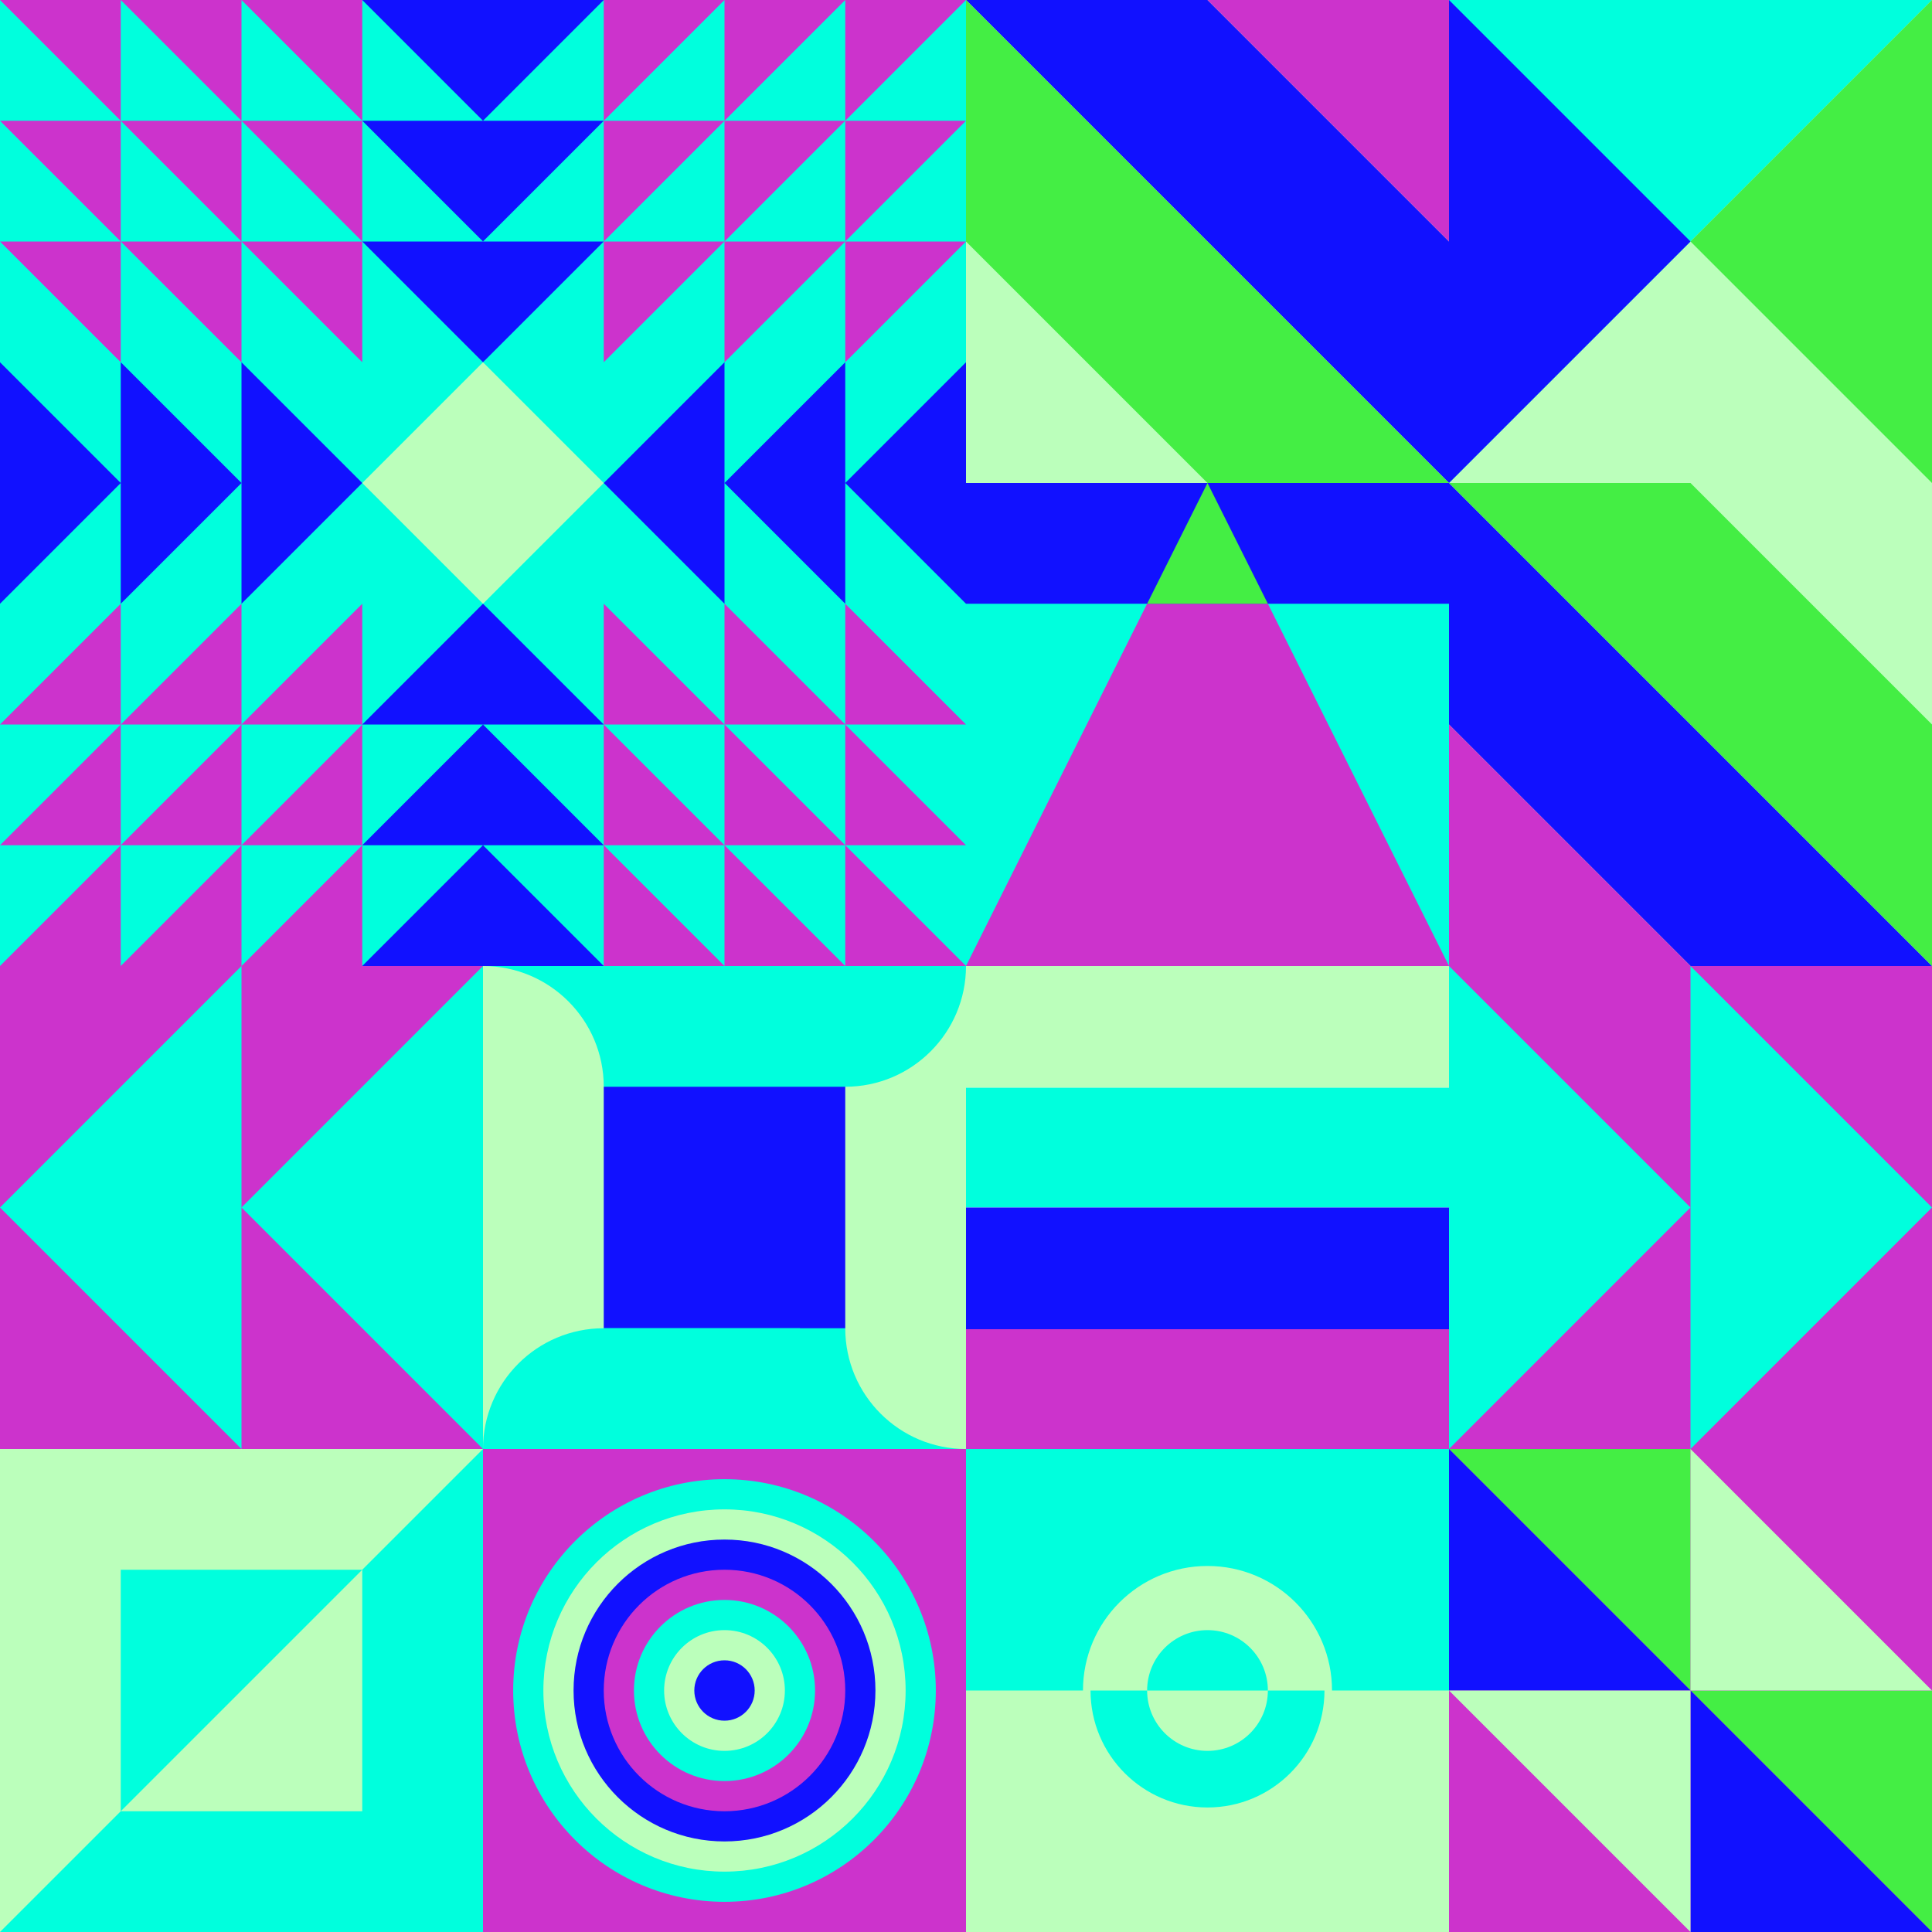 <svg xmlns="http://www.w3.org/2000/svg" id="geo" width="1280" height="1280" fill="none" style="width:640px;height:640px" viewBox="0 0 1280 1280"><g class="svg-image"><g width="640" height="640" class="block-0" clip-path="url(#trim)" transform="scale(2)"><path fill="#0fd" d="M0 0h320v320H0z"/><path fill="#bfb" d="m120 160 40-40 40 40-40 40-40-40Z"/><path fill="#11f" fill-rule="evenodd" d="m160 80 40-40h-80l40 40Zm-40 160 40-40 40 40h-80Zm40 40h-40l40-40 40 40h-40Zm-40 40 40-40 40 40h-80Zm80-240-40 40-40-40h80Zm0-80-40 40-40-40h80Zm40 200-40-40 40-40v80Zm40-40v40l-40-40 40-40v40Zm0 0 40-40v80l-40-40ZM80 200l40-40-40-40v40l-40-40v40L0 120v80l40-40v40l40-40v40Z" clip-rule="evenodd"/><path fill="#c3c" fill-rule="evenodd" d="M120 80v40L80 80h40ZM80 40l40 40V0H0l40 40H0l40 40H0l40 40V80l40 40V40Zm0 0L40 0v80h40L40 40h40Zm0 0h40L80 0v40Zm120 40v40l40-40v40l40-40v40l40-40h-40l40-40h-40l40-40H200v80Zm40-40V0l-40 40h40Zm0 0-40 40h80V0l-40 40Zm0 0h40l-40 40V40ZM120 240v-40l-40 40h40Zm-40 40 40-40v80H0l40-40H0l40-40H0l40-40v40l40-40v80Zm0 0-40 40v-80h40l-40 40h40Zm0 0h40l-40 40v-40Zm120-40v-40l40 40v-40l40 40v-40l40 40h-40l40 40h-40l40 40H200v-80Zm40 40v40l-40-40h40Zm0 0-40-40h80v80l-40-40Zm0 0h40l-40-40v40Z" clip-rule="evenodd"/></g><g width="320" height="320" class="block-1" clip-path="url(#trim)" transform="translate(640)"><path fill="#4e4" d="M0 0h320v320H0z"/><path fill="#bfb" d="M0 0h320v320H0z"/><path fill="#11f" d="M160 0H0l320 320V160L160 0Z"/><path fill="#4e4" d="M0 0v160l160 160h160L0 0Z"/><path fill="#c3c" d="M320 160V0H160l160 160Z"/></g><g width="320" height="320" class="block-2" clip-path="url(#trim)" transform="rotate(-90 640 -320)"><path fill="#0fd" d="M0 0h320v320H0z"/><path fill="#bfb" d="M0 320h320L0 0v320Z"/><path fill="#4e4" d="M0 320h320L160 160 0 320Z"/><path fill="#11f" d="M320 0H0l160 160L320 0Z"/></g><g width="320" height="320" class="block-3" clip-path="url(#trim)" transform="translate(640 320)"><path fill="#0fd" d="M0 0h320v320H0z"/><path fill="#c3c" d="m160 0 160 320H0L160 0Z"/><path fill="#11f" d="M0 0h320v80H0z"/><path fill="#4e4" fill-rule="evenodd" d="M200 80 160 0l-40 80h80Z" clip-rule="evenodd"/></g><g width="320" height="320" class="block-4" clip-path="url(#trim)" transform="rotate(180 640 320)"><path fill="#4e4" d="M0 0h320v320H0z"/><path fill="#bfb" d="M0 0h320v320H0z"/><path fill="#11f" d="M160 0H0l320 320V160L160 0Z"/><path fill="#4e4" d="M0 0v160l160 160h160L0 0Z"/><path fill="#c3c" d="M320 160V0H160l160 160Z"/></g><g width="320" height="320" class="block-5" clip-path="url(#trim)" transform="rotate(-90 480 480)"><style>@keyframes geo-4-a0_t{0%,13.636%{transform:translate(0,0);animation-timing-function:ease-in-out}50%,63.636%{transform:translate(0,-160px);animation-timing-function:ease-in-out}to{transform:translate(0,-320px)}}@keyframes geo-4-a1_t{0%,13.636%{transform:translate(0,160px);animation-timing-function:ease-in-out}50%,63.636%{transform:translate(0,0);animation-timing-function:ease-in-out}to{transform:translate(0,-160px)}}@keyframes geo-4-a2_t{0%,13.636%{transform:translate(0,320px);animation-timing-function:ease-in-out}50%,63.636%{transform:translate(0,160px);animation-timing-function:ease-in-out}to{transform:translate(0,0)}}@keyframes geo-4-a3_t{0%,13.636%{transform:translate(0,0);animation-timing-function:ease-in-out}50%,63.636%{transform:translate(0,-160px);animation-timing-function:ease-in-out}to{transform:translate(0,-320px)}}@keyframes geo-65a0_t{0%{transform:translate(160px,160px) rotate(0deg) translate(-80px,-80px)}13.636%{transform:translate(160px,160px) rotate(0deg) translate(-80px,-80px);animation-timing-function:cubic-bezier(.4,0,.6,1)}50%,63.636%{transform:translate(160px,160px) rotate(180deg) translate(-80px,-80px);animation-timing-function:cubic-bezier(.4,0,.6,1)}to{transform:translate(160px,160px) rotate(360deg) translate(-80px,-80px)}}@keyframes geo-55a0_t{0%,to{transform:translate(0,0)}13.636%{transform:translate(0,0);animation-timing-function:cubic-bezier(.4,0,.6,1)}50%,63.636%{transform:translate(160px,0);animation-timing-function:cubic-bezier(.4,0,.6,1)}}@keyframes geo-55a1_t{0%,to{transform:translate(0,0)}13.636%{transform:translate(0,0);animation-timing-function:cubic-bezier(.4,0,.6,1)}50%,63.636%{transform:translate(-160px,0);animation-timing-function:cubic-bezier(.4,0,.6,1)}}</style><path fill="#c3c" d="M0 0h320v320H0z"/><path fill="#0fd" d="M320 320H0l160-160 160 160Z" style="animation:2.2s ease-in-out infinite both geo-4-a0_t"/><path fill="#0fd" d="M320 320H0l160-160 160 160Z" style="animation:2.2s ease-in-out infinite both geo-4-a1_t" transform="translate(0 160)"/><path fill="#0fd" d="M320 320H0l160-160 160 160Z" style="animation:2.2s ease-in-out infinite both geo-4-a2_t" transform="translate(0 320)"/><path fill="#0fd" d="M320 160H0L160 0l160 160Z" style="animation:2.2s ease-in-out infinite both geo-4-a3_t"/></g><g width="320" height="320" class="block-6" clip-path="url(#trim)" transform="translate(320 640)"><path fill="#11f" d="M0 0h320v320H0z"/><path fill="#0fd" d="M320 320H0c0-44.183 35.817-80 80-80h240v80Z"/><path fill="#bfb" d="M320 0v320c-44.183 0-80-35.817-80-80V0h80Z"/><path fill="#0fd" d="M0 0h320c0 44.183-35.817 80-80 80H0V0Z"/><path fill="#bfb" d="M0 320V0c44.183 0 80 35.817 80 80v240H0Z"/><path fill="#0fd" d="M210 320H0c0-44.183 35.817-80 80-80h130v80Z"/></g><g width="320" height="320" class="block-7" clip-path="url(#trim)" transform="translate(640 640)"><path fill="#fff" d="M0 0h320v320H0z"/><path fill="#bfb" d="M0 0h320v80.64H0z"/><path fill="#0fd" d="M0 80.64h320V160H0z"/><path fill="#11f" d="M0 160h320v80.64H0z"/><path fill="#c3c" d="M0 240.64h320V320H0z"/></g><g width="320" height="320" class="block-8" clip-path="url(#trim)" transform="rotate(90 320 960)"><path fill="#c3c" d="M0 0h320v320H0z"/><path fill="#0fd" d="M320 320H0l160-160 160 160Z" style="animation:2.2s ease-in-out infinite both geo-4-a0_t"/><path fill="#0fd" d="M320 320H0l160-160 160 160Z" style="animation:2.2s ease-in-out infinite both geo-4-a1_t" transform="translate(0 160)"/><path fill="#0fd" d="M320 320H0l160-160 160 160Z" style="animation:2.2s ease-in-out infinite both geo-4-a2_t" transform="translate(0 320)"/><path fill="#0fd" d="M320 160H0L160 0l160 160Z" style="animation:2.2s ease-in-out infinite both geo-4-a3_t"/></g><g width="320" height="320" class="block-9" clip-path="url(#trim)" transform="rotate(90 -320 640)"><path fill="#0fd" d="M0 0h320v320H0z"/><path fill="#c3c" d="m160 80 160 160H0L160 80Z"/><path fill="#11f" d="M0 0h320v80H0z"/><path fill="#bfb" d="M0 240h320v80H0z"/><path fill="#0fd" d="M0 0h320v320H0z"/><path fill="#bfb" d="M0 320h320L0 0v320Z"/><path fill="#bfb" d="M240 240V80H80v160z"/><path fill="#0fd" fill-rule="evenodd" d="M240 240H80V80l160 160Z" clip-rule="evenodd"/></g><g width="320" height="320" class="block-10" clip-path="url(#trim)" transform="rotate(180 320 640)"><path fill="#c3c" d="M0 0h320v320H0z"/><circle cx="160" cy="160" r="140" fill="#0fd"/><circle cx="160" cy="160" r="120" fill="#bfb"/><circle cx="160" cy="160" r="100" fill="#11f"/><circle cx="160" cy="160" r="80" fill="#c3c"/><circle cx="160" cy="160" r="60" fill="#0fd"/><circle cx="160" cy="160" r="40" fill="#bfb"/><circle cx="160" cy="160" r="20" fill="#11f"/></g><g width="320" height="320" class="block-11" clip-path="url(#trim)" transform="rotate(180 480 640)"><path fill="#bfb" d="M0 0h320v320H0z"/><path fill="#0fd" d="M0 160h320v160H0z"/><g style="animation:2.2s linear infinite both geo-65a0_t" transform="translate(80 80)"><circle cx="80" cy="80" r="80" fill="#0fd" stroke="#bfb" stroke-width="5"/><path fill="#bfb" fill-rule="evenodd" d="M80 160c44.2 0 80-35.8 80-80H0c0 44.2 35.8 80 80 80Z" clip-rule="evenodd"/><circle cx="80" cy="80" r="40" fill="#bfb"/><path fill="#0fd" fill-rule="evenodd" d="M80 120c22.1 0 40-17.9 40-40H40c0 22.1 17.9 40 40 40Z" clip-rule="evenodd"/></g></g><g width="320" height="320" class="block-12" clip-path="url(#trim)" transform="translate(960 960)"><path fill="#c3c" d="M0 0h320v320H0z"/><path fill="#c3c" d="M0 0h320v320H0z"/><path fill="#4e4" d="M320 320V160H160l160 160ZM160 160V0H0l160 160Z"/><path fill="#11f" d="M160 160v160h160L160 160ZM0 0v160h160L0 0Z"/><path fill="#bfb" d="M160 320V160H0l160 160Z" style="animation:2.2s linear infinite both geo-55a0_t"/><path fill="#bfb" d="M160 0v160h160L160 0Z" style="animation:2.2s linear infinite both geo-55a1_t"/></g></g><clipPath id="trim"><path fill="#fff" d="M0 0h320v320H0z"/></clipPath><filter id="noiseFilter"><feTurbulence baseFrequency=".5" result="noise"/><feColorMatrix type="saturate" values=".1"/><feBlend in="SourceGraphic" in2="noise" mode="multiply"/></filter><path d="M0 0h1280v1280H0z" filter="url(#noiseFilter)" opacity=".4"/></svg>